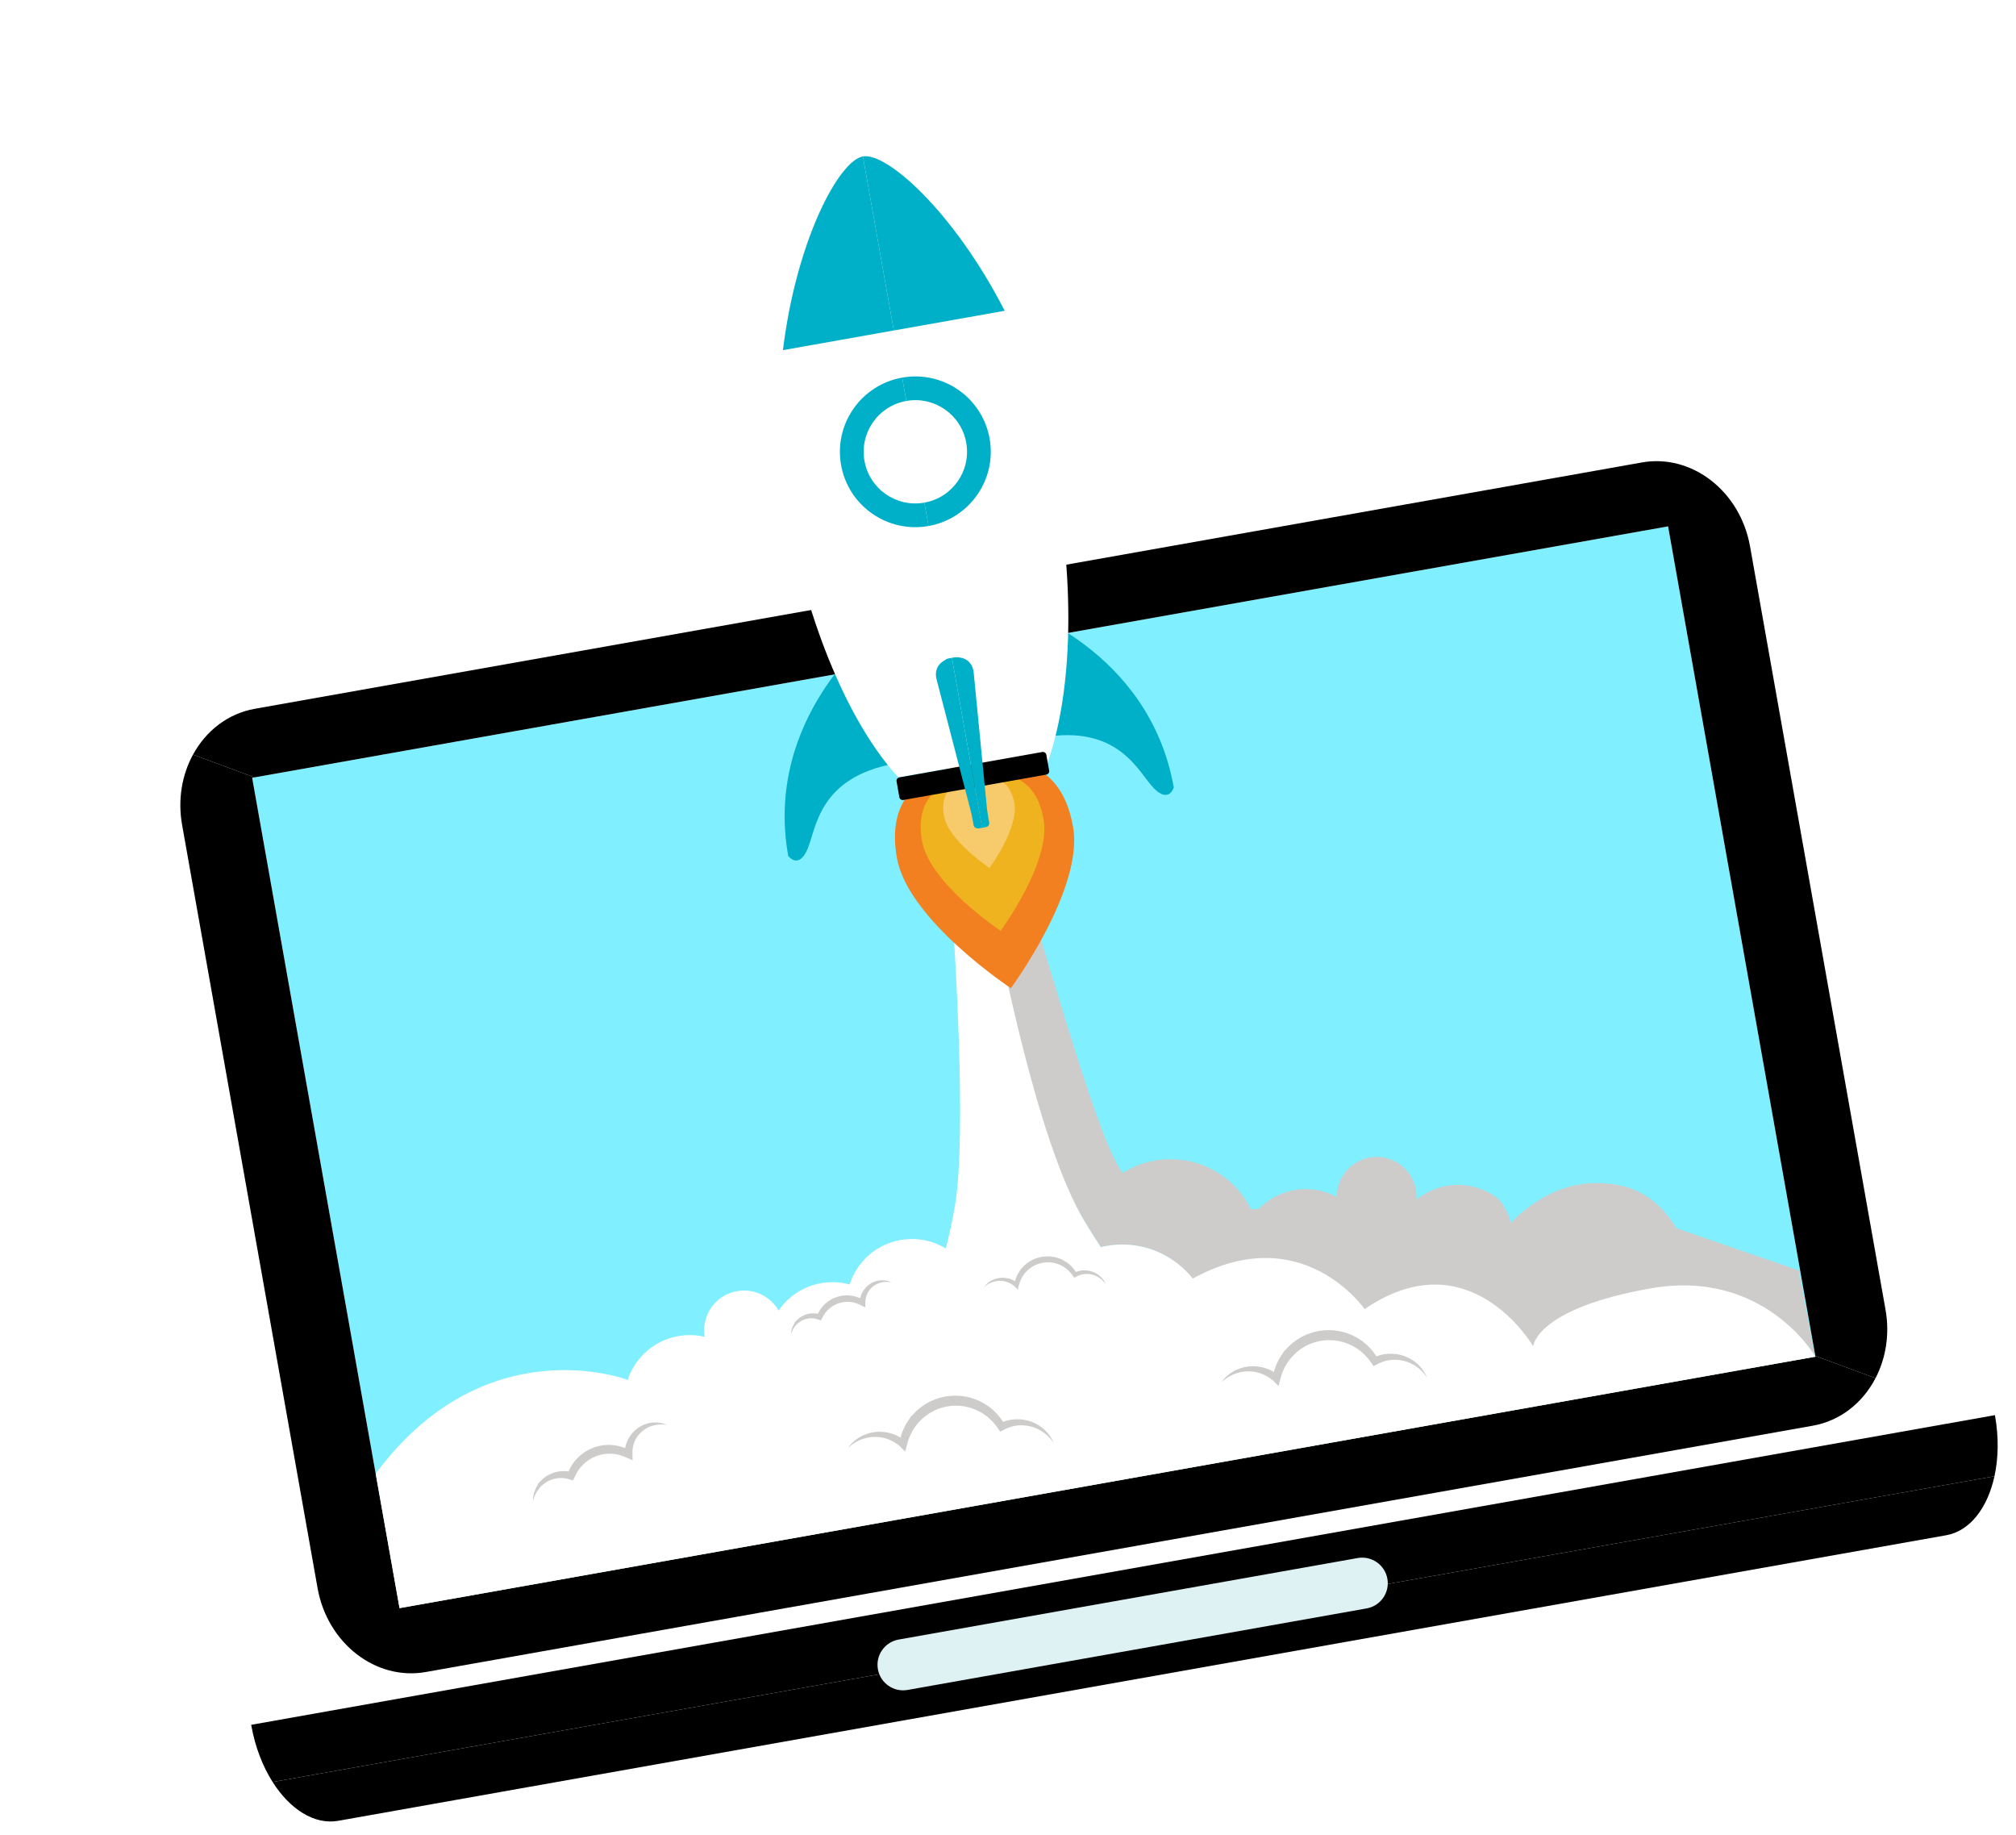 <svg width="367" height="334" viewBox="0 0 367 334" fill="none" xmlns="http://www.w3.org/2000/svg">
<path d="M363.184 257.677C363.177 257.638 363.166 257.598 363.159 257.559L45.728 313.917C45.735 313.955 45.742 313.996 45.749 314.035C46.446 317.961 47.827 321.486 49.629 324.325L363.08 268.674C363.797 265.387 363.881 261.603 363.184 257.677Z" fill="black"/>
<path d="M49.629 324.325C52.783 329.291 57.228 332.157 61.57 331.387L354.295 279.415C358.636 278.644 361.827 274.423 363.081 268.673L49.629 324.325Z" fill="black"/>
<path d="M45.903 141.561L55.703 196.76L62.997 237.841L72.733 292.679L330.493 246.915L324.757 214.605L321.041 193.678L303.663 95.797L45.903 141.561Z" fill="#80efff"/>
<path d="M159.816 303.802C160.266 306.335 162.686 308.02 165.222 307.569L248.783 292.733C251.322 292.283 253.014 289.868 252.564 287.335C252.115 284.803 249.693 283.113 247.155 283.563L163.594 298.399C161.058 298.85 159.367 301.27 159.816 303.802Z" fill="#DEF1F3"/>
<path d="M169.111 113.408C169.561 115.941 171.981 117.63 174.52 117.179C177.052 116.73 178.744 114.311 178.294 111.777C177.845 109.246 175.424 107.557 172.892 108.007C170.353 108.459 168.661 110.876 169.111 113.408Z" fill="#BEBBBB"/>
<path d="M303.663 95.798L330.468 246.771L341.424 250.831C343.301 247.224 344.045 242.852 343.248 238.363L318.583 99.439C316.799 89.389 307.982 82.554 298.889 84.168L46.386 128.999C41.472 129.871 37.485 133.031 35.137 137.337L46.332 141.485L303.663 95.798Z" fill="black"/>
<path d="M330.468 246.771L330.493 246.915L72.733 292.679L45.903 141.561L46.331 141.485L35.136 137.337C33.138 141.002 32.328 145.496 33.148 150.117L57.813 289.041C59.596 299.084 68.413 305.922 77.51 304.307L330.013 259.477C335.041 258.584 339.099 255.293 341.422 250.832L330.468 246.771Z" fill="black"/>
<path d="M266.784 220.693L275.022 222.598C275.022 222.598 281.051 215.635 289.844 215.336C297.083 215.09 301.666 217.865 305.202 223.548L327.45 231.215L330.399 246.842L230.18 261.269L201.722 245.706L214.08 227.525L266.784 220.693Z" fill="#CDCCCB"/>
<path d="M197.483 222.37C198.405 223.898 199.375 225.44 200.395 226.986L200.406 226.983C200.601 226.936 200.798 226.891 200.997 226.848C201.218 226.802 201.441 226.757 201.666 226.721C201.952 226.675 202.238 226.636 202.522 226.604C202.617 226.595 202.711 226.589 202.806 226.58C202.996 226.562 203.184 226.544 203.373 226.532C203.487 226.526 203.6 226.525 203.714 226.52C203.883 226.514 204.05 226.506 204.219 226.506C204.339 226.505 204.46 226.509 204.581 226.51C204.74 226.512 204.899 226.514 205.058 226.522C205.182 226.527 205.306 226.537 205.43 226.545C205.582 226.555 205.736 226.565 205.888 226.579C206.014 226.592 206.139 226.608 206.264 226.623C206.413 226.641 206.561 226.659 206.708 226.68C206.835 226.699 206.96 226.721 207.086 226.743C207.23 226.768 207.375 226.792 207.518 226.821C207.644 226.847 207.769 226.874 207.895 226.903C208.035 226.935 208.176 226.967 208.315 227.002C208.441 227.034 208.565 227.067 208.69 227.102C208.827 227.14 208.964 227.179 209.1 227.222C209.223 227.26 209.347 227.3 209.469 227.341C209.604 227.386 209.737 227.432 209.87 227.48C209.992 227.524 210.111 227.569 210.232 227.616C210.364 227.667 210.495 227.721 210.627 227.776C210.745 227.826 210.861 227.875 210.978 227.927C211.108 227.985 211.238 228.046 211.366 228.107C211.48 228.162 211.594 228.217 211.706 228.274C211.835 228.339 211.962 228.407 212.089 228.476C212.198 228.535 212.307 228.593 212.414 228.655C212.542 228.728 212.67 228.805 212.796 228.882C212.898 228.943 213 229.005 213.101 229.07C213.231 229.152 213.358 229.238 213.485 229.325C213.58 229.389 213.674 229.451 213.767 229.516C213.899 229.611 214.029 229.709 214.16 229.807C214.227 229.857 214.295 229.905 214.361 229.956C214.378 229.969 214.395 229.984 214.413 229.997C214.51 230.074 214.605 230.154 214.701 230.233C214.803 230.315 214.904 230.399 215.004 230.485C215.096 230.564 215.186 230.647 215.277 230.728C215.376 230.818 215.477 230.907 215.574 231.001C215.662 231.083 215.747 231.168 215.832 231.253C215.929 231.348 216.025 231.443 216.118 231.542C216.202 231.628 216.283 231.716 216.364 231.805C216.457 231.905 216.549 232.006 216.639 232.11C216.717 232.2 216.794 232.291 216.87 232.382C216.959 232.488 217.046 232.594 217.132 232.703C217.173 232.753 217.211 232.805 217.251 232.857L275.022 222.6C275.022 222.6 274.62 220.07 272.591 218.066C272.513 218.008 272.424 217.942 272.361 217.897C272.305 217.857 272.255 217.817 272.198 217.777C272.036 217.664 271.874 217.559 271.706 217.455C271.684 217.441 271.664 217.426 271.642 217.412C271.449 217.294 271.254 217.182 271.057 217.075C271.016 217.053 270.975 217.035 270.934 217.013C270.779 216.931 270.622 216.852 270.464 216.777C270.393 216.744 270.322 216.714 270.249 216.683C270.119 216.625 269.989 216.567 269.857 216.513C269.773 216.48 269.689 216.449 269.604 216.418C269.483 216.371 269.36 216.326 269.237 216.284C269.147 216.253 269.056 216.225 268.964 216.196C268.846 216.159 268.726 216.123 268.606 216.089C268.511 216.063 268.416 216.039 268.32 216.014C268.203 215.985 268.085 215.956 267.966 215.93C267.868 215.908 267.769 215.888 267.67 215.868C267.553 215.846 267.436 215.825 267.317 215.805C267.217 215.789 267.116 215.774 267.016 215.76C266.898 215.743 266.78 215.73 266.662 215.717C266.561 215.707 266.459 215.695 266.357 215.687C266.237 215.678 266.117 215.671 265.996 215.665C265.864 215.666 265.739 215.662 265.62 215.65C265.521 215.649 265.422 215.649 265.323 215.65C265.226 215.651 265.13 215.649 265.034 215.652C264.9 215.656 264.766 215.666 264.632 215.674C264.545 215.68 264.458 215.682 264.371 215.691C264.199 215.705 264.028 215.726 263.857 215.749C263.808 215.755 263.758 215.759 263.71 215.765C263.491 215.797 263.273 215.834 263.055 215.878C262.819 215.926 262.584 215.98 262.35 216.042C261.146 216.363 259.971 216.88 258.871 217.603C258.515 217.838 258.177 218.088 257.855 218.353C257.973 216.806 257.606 215.21 256.686 213.815C256.559 213.622 256.422 213.439 256.281 213.263C256.237 213.208 256.19 213.157 256.145 213.104C256.043 212.984 255.939 212.868 255.831 212.756C255.776 212.699 255.721 212.644 255.664 212.59C255.557 212.486 255.446 212.387 255.333 212.289C255.276 212.242 255.22 212.193 255.163 212.146C255.021 212.033 254.876 211.926 254.728 211.824C254.698 211.804 254.67 211.781 254.641 211.761C254.463 211.643 254.28 211.535 254.093 211.435C254.035 211.403 253.977 211.375 253.918 211.346C253.785 211.279 253.651 211.214 253.513 211.155C253.443 211.124 253.371 211.095 253.299 211.066C253.166 211.014 253.032 210.966 252.896 210.922C252.827 210.899 252.758 210.875 252.69 210.854C252.516 210.803 252.339 210.758 252.161 210.719C252.132 210.714 252.103 210.704 252.074 210.699C251.868 210.657 251.659 210.626 251.45 210.601C251.386 210.593 251.32 210.59 251.256 210.584C251.106 210.571 250.957 210.561 250.808 210.557C250.733 210.556 250.658 210.555 250.583 210.555C250.435 210.556 250.287 210.562 250.14 210.571C250.072 210.575 250.004 210.579 249.935 210.585C249.736 210.603 249.538 210.629 249.34 210.665C249.326 210.668 249.311 210.669 249.297 210.671C249.085 210.71 248.875 210.762 248.666 210.82C248.603 210.838 248.541 210.859 248.478 210.878C248.33 210.924 248.184 210.974 248.037 211.029C247.966 211.056 247.895 211.085 247.825 211.115C247.682 211.175 247.54 211.24 247.399 211.31C247.337 211.341 247.274 211.37 247.213 211.403C247.014 211.509 246.819 211.622 246.626 211.748C246.608 211.76 246.59 211.774 246.572 211.786C246.434 211.879 246.3 211.975 246.17 212.076C246.126 212.11 246.083 212.146 246.04 212.182C245.94 212.263 245.841 212.347 245.746 212.433C245.704 212.471 245.661 212.509 245.62 212.548C245.519 212.643 245.421 212.742 245.327 212.842C245.3 212.871 245.27 212.901 245.243 212.93C245.125 213.059 245.013 213.192 244.906 213.327C244.877 213.365 244.849 213.404 244.821 213.443C244.741 213.549 244.663 213.657 244.589 213.768C244.556 213.816 244.525 213.865 244.494 213.914C244.424 214.023 244.359 214.134 244.295 214.246C244.271 214.289 244.246 214.331 244.222 214.374C244.139 214.53 244.061 214.687 243.989 214.848C243.983 214.864 243.976 214.88 243.969 214.896C243.906 215.041 243.848 215.189 243.794 215.337C243.777 215.385 243.762 215.433 243.745 215.481C243.703 215.605 243.664 215.73 243.63 215.856C243.616 215.903 243.603 215.951 243.59 215.998C243.548 216.165 243.51 216.332 243.478 216.501C243.477 216.504 243.477 216.505 243.476 216.508C243.444 216.683 243.421 216.859 243.401 217.036C243.396 217.08 243.394 217.123 243.39 217.166C243.377 217.302 243.369 217.438 243.365 217.575C243.362 217.664 243.358 217.753 243.358 217.843C239.632 215.83 234.947 215.876 231.162 218.368C230.419 218.857 229.752 219.416 229.158 220.03L227.735 220.087C227.438 219.483 227.103 218.889 226.723 218.312C226.58 218.098 226.434 217.888 226.284 217.681C226.238 217.617 226.188 217.556 226.141 217.492C226.036 217.351 225.928 217.211 225.818 217.074C225.762 217.003 225.704 216.933 225.647 216.865C225.54 216.735 225.431 216.609 225.32 216.484C225.262 216.418 225.206 216.353 225.147 216.289C225.024 216.154 224.899 216.022 224.773 215.893C224.725 215.845 224.679 215.794 224.632 215.747C224.454 215.57 224.275 215.396 224.092 215.229C224.077 215.216 224.062 215.204 224.047 215.191C223.879 215.038 223.708 214.891 223.535 214.747C223.476 214.698 223.417 214.651 223.357 214.603C223.243 214.511 223.13 214.422 223.014 214.333C222.728 214.113 222.434 213.903 222.136 213.704C222.08 213.666 222.022 213.632 221.966 213.596C221.694 213.42 221.42 213.253 221.139 213.095C221.081 213.063 221.025 213.028 220.967 212.997C220.655 212.825 220.337 212.665 220.015 212.515C219.941 212.48 219.865 212.447 219.789 212.413C219.472 212.271 219.152 212.136 218.828 212.014C218.809 212.007 218.791 211.999 218.772 211.992C218.434 211.867 218.09 211.756 217.744 211.654C217.665 211.63 217.586 211.607 217.506 211.585C217.162 211.488 216.816 211.401 216.468 211.327C216.418 211.316 216.368 211.309 216.319 211.298C215.998 211.233 215.676 211.179 215.351 211.134C215.282 211.124 215.213 211.112 215.143 211.104C214.789 211.058 214.435 211.025 214.079 211.003C214.006 210.999 213.933 210.996 213.86 210.993C213.524 210.976 213.187 210.968 212.849 210.973C212.811 210.974 212.774 210.972 212.736 210.973C212.374 210.98 212.011 211.003 211.649 211.034C211.569 211.041 211.49 211.048 211.411 211.057C211.046 211.094 210.682 211.14 210.319 211.202C210.294 211.206 210.269 211.212 210.243 211.217C209.898 211.277 209.554 211.351 209.211 211.435C209.139 211.452 209.066 211.469 208.993 211.488C208.639 211.579 208.286 211.682 207.935 211.798C207.873 211.818 207.812 211.841 207.749 211.862C207.429 211.973 207.11 212.094 206.794 212.225C206.742 212.247 206.69 212.267 206.639 212.288C206.296 212.436 205.957 212.597 205.62 212.769C205.547 212.807 205.474 212.846 205.4 212.885C205.058 213.067 204.719 213.257 204.387 213.466C200.127 208.298 191.57 176.91 188.122 166.733L179.519 169.644C180.088 171.46 188.427 207.366 197.483 222.37Z" fill="#CDCCCB"/>
<path d="M217.131 232.701C217.046 232.593 216.958 232.486 216.87 232.38C216.793 232.289 216.716 232.197 216.638 232.108C216.548 232.005 216.456 231.904 216.364 231.803C216.282 231.715 216.201 231.626 216.118 231.54C216.024 231.442 215.928 231.346 215.832 231.252C215.746 231.166 215.662 231.082 215.574 230.999C215.477 230.906 215.377 230.817 215.276 230.726C215.186 230.645 215.096 230.563 215.004 230.483C214.904 230.397 214.803 230.314 214.701 230.231C214.604 230.153 214.509 230.072 214.412 229.996C214.329 229.931 214.244 229.869 214.16 229.805C214.029 229.707 213.899 229.609 213.766 229.515C213.674 229.449 213.579 229.386 213.485 229.323C213.357 229.237 213.231 229.151 213.101 229.068C213 229.004 212.898 228.942 212.795 228.88C212.669 228.803 212.542 228.727 212.413 228.653C212.307 228.592 212.198 228.534 212.089 228.475C211.962 228.406 211.835 228.338 211.706 228.272C211.593 228.215 211.48 228.161 211.366 228.106C211.238 228.044 211.109 227.983 210.978 227.926C210.862 227.874 210.745 227.823 210.627 227.774C210.496 227.719 210.364 227.667 210.231 227.614C210.111 227.568 209.991 227.523 209.87 227.479C209.736 227.43 209.604 227.384 209.469 227.339C209.346 227.298 209.223 227.259 209.099 227.22C208.964 227.179 208.827 227.14 208.69 227.101C208.565 227.066 208.44 227.032 208.315 227.001C208.175 226.965 208.035 226.933 207.894 226.901C207.77 226.873 207.643 226.845 207.518 226.82C207.374 226.791 207.23 226.766 207.086 226.741C206.96 226.719 206.834 226.697 206.708 226.678C206.561 226.657 206.412 226.639 206.264 226.621C206.139 226.607 206.014 226.59 205.888 226.578C205.736 226.564 205.583 226.554 205.43 226.543C205.305 226.535 205.182 226.525 205.057 226.52C204.899 226.513 204.739 226.512 204.58 226.509C204.46 226.507 204.339 226.503 204.219 226.504C204.051 226.506 203.882 226.512 203.714 226.519C203.6 226.523 203.487 226.524 203.372 226.531C203.185 226.542 202.996 226.561 202.806 226.578C202.711 226.587 202.617 226.593 202.522 226.603C202.237 226.634 201.952 226.673 201.666 226.72C201.441 226.757 201.217 226.802 200.996 226.847C200.798 226.889 200.601 226.934 200.406 226.982L200.394 226.984C199.375 225.439 198.405 223.897 197.483 222.369C188.427 207.364 181.653 169.873 181.087 168.055L189.017 166.376L173.58 169.643C173.58 169.643 176.103 206.412 173.834 219.485C173.382 222.091 172.838 224.705 172.176 227.228C167.088 224.129 160.369 225.272 156.624 230.085C155.738 231.224 155.094 232.473 154.68 233.771C150.188 232.545 145.199 234.034 142.162 237.936C142.014 238.127 141.875 238.322 141.74 238.518C141.284 237.722 140.67 237 139.901 236.403C136.734 233.945 132.17 234.517 129.707 237.681C128.417 239.339 127.967 241.379 128.28 243.299C123.898 242.27 119.117 243.784 116.172 247.568C115.314 248.671 114.681 249.88 114.268 251.136L217.25 232.852C217.211 232.803 217.172 232.752 217.131 232.701Z" fill="white"/>
<path d="M162.286 233.399C162.129 233.378 161.974 233.34 161.818 233.327C161.661 233.318 161.512 233.297 161.356 233.305L161.127 233.307L160.899 233.332C160.748 233.342 160.601 233.382 160.455 233.409C160.308 233.439 160.166 233.489 160.025 233.532C159.888 233.592 159.747 233.634 159.619 233.707C159.489 233.775 159.359 233.841 159.239 233.923C159.112 233.995 159 234.087 158.886 234.175C158.772 234.262 158.674 234.368 158.569 234.463C158.477 234.575 158.373 234.672 158.294 234.789C158.211 234.903 158.123 235.013 158.055 235.137C158.02 235.198 157.98 235.255 157.949 235.317L157.859 235.507C157.793 235.629 157.76 235.767 157.709 235.895L157.691 235.944L157.69 235.948C157.693 235.939 157.683 235.968 157.697 235.929L157.696 235.931L157.695 235.938L157.691 235.952L157.683 235.981L157.654 236.095C157.637 236.168 157.606 236.256 157.603 236.314C157.584 236.44 157.561 236.564 157.553 236.705C157.534 236.84 157.545 236.978 157.54 237.113L157.514 237.928L156.739 237.567C156.579 237.492 156.425 237.41 156.265 237.34L156.02 237.247L155.898 237.2L155.868 237.188L155.864 237.186C155.841 237.178 155.894 237.196 155.888 237.194L155.885 237.193L155.877 237.191L155.859 237.186L155.789 237.166L155.508 237.088L155.368 237.05L155.246 237.03C155.084 237.004 154.93 236.965 154.752 236.959L154.493 236.937C154.406 236.932 154.32 236.938 154.233 236.938C154.146 236.941 154.06 236.936 153.974 236.943L153.716 236.968C153.542 236.976 153.374 237.022 153.203 237.052C153.033 237.082 152.87 237.146 152.702 237.187C152.54 237.245 152.378 237.307 152.218 237.374C152.066 237.456 151.902 237.519 151.757 237.613C151.609 237.705 151.455 237.786 151.32 237.895L151.11 238.049C151.044 238.104 150.98 238.164 150.915 238.222C150.78 238.333 150.661 238.459 150.543 238.587C150.416 238.708 150.322 238.855 150.21 238.99C150.102 239.126 150.019 239.281 149.918 239.426C149.83 239.578 149.756 239.737 149.672 239.892L149.444 240.315L149.03 240.18C148.91 240.14 148.793 240.091 148.669 240.06C148.548 240.021 148.422 240 148.297 239.973C148.17 239.958 148.043 239.935 147.913 239.931C147.784 239.919 147.656 239.927 147.526 239.928C147.397 239.941 147.267 239.946 147.139 239.972C147.009 239.987 146.882 240.019 146.754 240.046C146.628 240.085 146.5 240.117 146.377 240.168C146.252 240.211 146.134 240.273 146.012 240.328C145.897 240.395 145.776 240.455 145.668 240.534C145.552 240.603 145.446 240.686 145.337 240.769C145.283 240.81 145.234 240.859 145.183 240.903L145.08 240.951L145.045 240.94L145.044 240.941C145.049 240.936 145.033 240.955 145.054 240.929L145.052 240.931L145.073 240.956L145.067 240.986L145.037 241.032L144.75 241.361C144.657 241.469 144.596 241.583 144.514 241.696C144.476 241.754 144.433 241.808 144.399 241.87L144.306 242.06C144.25 242.19 144.164 242.311 144.127 242.45L143.983 242.862C143.994 242.718 144.008 242.571 144.023 242.423C144.028 242.273 144.079 242.134 144.113 241.988L144.17 241.769C144.192 241.697 144.227 241.628 144.256 241.557C144.318 241.418 144.374 241.263 144.447 241.135L144.681 240.764L144.71 240.718L144.724 240.695L144.728 240.69L144.7 240.664L144.683 240.624L144.693 240.613L144.794 240.546C144.844 240.487 144.905 240.436 144.957 240.379C145.063 240.266 145.176 240.155 145.294 240.053C145.409 239.947 145.542 239.861 145.668 239.765C145.801 239.682 145.933 239.592 146.075 239.521C146.213 239.441 146.362 239.382 146.508 239.316C146.658 239.263 146.807 239.203 146.964 239.165C147.118 239.12 147.277 239.096 147.436 239.067C147.595 239.05 147.756 239.027 147.918 239.025C148.081 239.015 148.243 239.026 148.405 239.032C148.567 239.05 148.729 239.063 148.889 239.098C149.051 239.123 149.208 239.17 149.367 239.214L148.725 239.501C148.81 239.308 148.89 239.109 148.984 238.918C149.091 238.735 149.183 238.539 149.307 238.365C149.434 238.193 149.546 238.008 149.692 237.851C149.831 237.688 149.969 237.522 150.131 237.38C150.21 237.307 150.286 237.231 150.367 237.16L150.621 236.961C150.786 236.822 150.973 236.713 151.153 236.596C151.334 236.477 151.534 236.394 151.724 236.293C151.921 236.206 152.122 236.128 152.324 236.054C152.531 235.996 152.736 235.923 152.949 235.886C153.161 235.849 153.372 235.799 153.588 235.787L153.91 235.759C154.018 235.753 154.126 235.758 154.234 235.758C154.342 235.761 154.45 235.759 154.557 235.766L154.878 235.802C155.089 235.817 155.314 235.873 155.533 235.92L155.697 235.957L155.836 236.002L156.113 236.093L156.183 236.116L156.244 236.137L156.281 236.153L156.428 236.217L156.722 236.346C156.915 236.439 157.096 236.554 157.281 236.657L156.481 237.111C156.495 236.933 156.498 236.755 156.532 236.579C156.553 236.407 156.598 236.224 156.649 236.043C156.672 235.945 156.701 235.887 156.727 235.808L156.767 235.697L156.794 235.621L156.822 235.561C156.9 235.402 156.962 235.238 157.057 235.09L157.192 234.865C157.239 234.791 157.294 234.723 157.345 234.652C157.444 234.508 157.563 234.38 157.681 234.253C157.798 234.123 157.939 234.018 158.065 233.903C158.206 233.803 158.34 233.695 158.488 233.609C158.636 233.522 158.782 233.433 158.94 233.368C159.018 233.333 159.092 233.295 159.173 233.265L159.414 233.185C159.573 233.126 159.742 233.103 159.903 233.063C160.069 233.041 160.234 233.013 160.4 233.006C160.566 233.001 160.731 232.994 160.894 233.014L161.139 233.038L161.379 233.084C161.539 233.105 161.696 233.167 161.849 233.213C162 233.264 162.14 233.337 162.286 233.399Z" fill="#CDCCCB"/>
<path d="M201.323 233.755L201.078 233.425C200.989 233.321 200.897 233.223 200.809 233.124C200.713 233.031 200.613 232.941 200.517 232.85C200.414 232.765 200.306 232.687 200.202 232.607C200.093 232.533 199.977 232.468 199.868 232.397C199.754 232.333 199.635 232.277 199.52 232.218L199.158 232.074L198.787 231.968L198.41 231.896L198.031 231.859C197.903 231.859 197.777 231.855 197.652 231.859C197.527 231.871 197.401 231.879 197.277 231.895C197.154 231.92 197.03 231.94 196.909 231.968C196.79 232.005 196.669 232.033 196.551 232.072L196.206 232.208L195.876 232.377L195.553 232.541L195.327 232.221L195.093 231.892C195.009 231.786 194.921 231.685 194.836 231.582C194.654 231.386 194.467 231.195 194.262 231.024L194.187 230.958L194.186 230.939L194.189 230.924L194.186 230.922C194.193 230.928 194.157 230.916 194.194 230.946L194.168 230.935L194.122 230.906L193.945 230.778C193.829 230.695 193.706 230.598 193.6 230.545L193.273 230.352L192.913 230.185C192.796 230.123 192.667 230.089 192.543 230.043C192.419 229.998 192.295 229.951 192.166 229.924C192.037 229.894 191.911 229.855 191.781 229.832L191.39 229.773C191.26 229.753 191.127 229.755 190.996 229.744C190.865 229.73 190.733 229.734 190.602 229.741C190.337 229.738 190.077 229.783 189.816 229.816C189.559 229.875 189.299 229.922 189.052 230.014L188.864 230.075L188.683 230.153C188.563 230.209 188.437 230.25 188.323 230.317L187.976 230.506C187.863 230.573 187.758 230.653 187.648 230.726C187.535 230.795 187.435 230.881 187.335 230.967C187.237 231.055 187.125 231.128 187.037 231.228L186.757 231.51L186.74 231.528L186.735 231.532L186.733 231.534C186.722 231.546 186.744 231.52 186.741 231.523L186.733 231.534L186.698 231.575L186.628 231.659L186.49 231.826C186.417 231.931 186.34 232.027 186.266 232.137C186.198 232.25 186.117 232.357 186.057 232.476C185.992 232.593 185.926 232.708 185.872 232.831C185.813 232.951 185.762 233.074 185.713 233.198C185.611 233.446 185.537 233.705 185.471 233.966L185.286 234.698L184.779 234.204L184.744 234.169L184.756 234.134L184.776 234.104L184.775 234.104C184.812 234.133 184.784 234.112 184.792 234.117L184.787 234.113L184.746 234.124L184.656 234.071L184.491 233.945C184.436 233.895 184.384 233.868 184.336 233.836L184.186 233.738C184.091 233.667 183.969 233.616 183.861 233.554C183.753 233.488 183.632 233.45 183.517 233.395C183.401 233.341 183.276 233.313 183.155 233.269C183.034 233.229 182.907 233.211 182.781 233.18C182.655 233.153 182.527 233.146 182.398 233.128C182.27 233.116 182.14 233.12 182.01 233.111C181.88 233.112 181.75 233.124 181.618 233.129C181.489 233.145 181.359 233.168 181.228 233.186L180.842 233.283L180.465 233.416L180.098 233.585L179.747 233.792L179.412 234.03L179.097 234.302L179.354 233.97L179.647 233.664C179.753 233.57 179.865 233.483 179.975 233.391C180.091 233.309 180.211 233.232 180.332 233.151C180.457 233.081 180.585 233.013 180.714 232.947L181.119 232.786C181.258 232.745 181.398 232.702 181.541 232.665C181.684 232.639 181.829 232.607 181.975 232.587C182.122 232.574 182.269 232.556 182.417 232.555C182.565 232.559 182.715 232.554 182.862 232.568C183.009 232.588 183.16 232.596 183.306 232.627C183.451 232.661 183.602 232.682 183.744 232.729C183.886 232.779 184.035 232.813 184.171 232.876C184.309 232.942 184.449 232.99 184.585 233.073L184.79 233.192C184.859 233.233 184.929 233.272 184.98 233.313L185.15 233.434L185.234 233.494L185.255 233.509L185.261 233.513L185.284 233.533L185.294 233.541L185.336 233.576L184.645 233.814C184.697 233.507 184.76 233.2 184.857 232.902C184.903 232.752 184.954 232.603 185.017 232.459C185.073 232.312 185.142 232.171 185.212 232.029C185.276 231.886 185.362 231.753 185.439 231.615C185.519 231.478 185.617 231.342 185.708 231.206L185.826 231.021L185.877 230.923L185.911 230.88L185.919 230.869L185.955 230.857L185.982 230.841L186.306 230.494C186.408 230.373 186.538 230.279 186.655 230.171C186.773 230.066 186.893 229.961 187.026 229.874C187.155 229.783 187.282 229.686 187.417 229.601L187.83 229.364C187.968 229.283 188.118 229.23 188.262 229.162L188.481 229.067L188.707 228.991C189.006 228.88 189.318 228.816 189.628 228.748C189.944 228.708 190.259 228.659 190.577 228.663C190.736 228.656 190.894 228.654 191.053 228.67C191.212 228.684 191.371 228.686 191.528 228.712L191.997 228.794C192.152 228.826 192.304 228.875 192.457 228.915C192.611 228.952 192.759 229.01 192.907 229.068C193.053 229.128 193.204 229.177 193.343 229.255L193.764 229.472L194.178 229.739C194.325 229.828 194.425 229.922 194.54 230.013L194.709 230.151L194.751 230.185L194.773 230.203L194.794 230.22L194.797 230.223L194.802 230.228L194.812 230.238L194.897 230.321C195.127 230.535 195.336 230.77 195.529 231.017C195.619 231.144 195.713 231.27 195.8 231.399L196.041 231.8L195.492 231.644L195.907 231.471C196.048 231.423 196.192 231.382 196.334 231.339C196.479 231.304 196.626 231.277 196.772 231.251C196.919 231.232 197.068 231.223 197.215 231.21C197.362 231.206 197.511 231.211 197.658 231.213C197.805 231.224 197.95 231.243 198.096 231.259C198.24 231.285 198.383 231.317 198.525 231.346C198.666 231.387 198.804 231.432 198.941 231.478L199.339 231.652C199.465 231.722 199.592 231.789 199.716 231.862C199.834 231.944 199.954 232.022 200.068 232.107C200.177 232.199 200.286 232.29 200.39 232.386C200.487 232.49 200.587 232.589 200.679 232.695C200.765 232.807 200.855 232.914 200.934 233.028C201.007 233.149 201.082 233.266 201.15 233.386L201.323 233.755Z" fill="#CDCCCB"/>
<path d="M121.026 249.096L114.268 251.139C114.268 251.139 88.408 241.225 68.394 268.2L72.733 292.679L330.485 246.917C330.485 246.917 321.233 230.799 300.406 234.497C279.58 238.195 279.105 245.011 279.105 245.011C279.105 245.011 267.581 225.179 248.42 238.258C248.42 238.258 237.067 221.762 217.132 232.702C217.131 232.701 128.324 242.751 121.026 249.096Z" fill="white"/>
<path d="M121.396 259.336C121.182 259.315 120.969 259.272 120.755 259.262C120.541 259.259 120.338 259.239 120.126 259.257L119.814 259.274L119.506 259.319C119.301 259.341 119.103 259.405 118.905 259.448C118.708 259.497 118.517 259.573 118.328 259.638C118.145 259.728 117.955 259.792 117.786 259.9C117.611 259.999 117.44 260.096 117.28 260.213C117.112 260.317 116.965 260.45 116.814 260.575C116.663 260.699 116.536 260.849 116.398 260.983C116.28 261.139 116.144 261.277 116.043 261.441C115.935 261.6 115.821 261.754 115.737 261.926C115.692 262.01 115.642 262.091 115.602 262.178L115.49 262.44C115.406 262.61 115.368 262.799 115.306 262.976L115.285 263.043L115.284 263.047C115.287 263.036 115.276 263.076 115.291 263.023L115.29 263.025L115.288 263.035L115.284 263.055L115.276 263.094L115.242 263.251C115.224 263.35 115.187 263.472 115.185 263.551C115.166 263.723 115.141 263.893 115.137 264.084C115.12 264.27 115.142 264.456 115.143 264.64L115.152 265.75L114.08 265.301C113.859 265.209 113.644 265.104 113.422 265.018L113.084 264.905L112.916 264.847L112.875 264.833L112.869 264.831C112.836 264.821 112.91 264.842 112.901 264.84L112.898 264.84L112.886 264.837L112.862 264.832L112.765 264.809L112.378 264.718L112.186 264.673L112.02 264.654C111.797 264.627 111.586 264.583 111.343 264.584L110.989 264.568C110.871 264.567 110.753 264.58 110.636 264.584C110.519 264.593 110.401 264.589 110.283 264.604L109.935 264.653C109.699 264.674 109.473 264.745 109.243 264.795C109.013 264.845 108.795 264.941 108.569 265.006C108.351 265.094 108.134 265.187 107.921 265.286C107.718 265.405 107.5 265.5 107.307 265.637C107.113 265.769 106.907 265.888 106.729 266.044L106.452 266.265C106.365 266.344 106.282 266.429 106.197 266.51C106.021 266.668 105.865 266.846 105.711 267.027C105.546 267.198 105.424 267.403 105.28 267.593C105.141 267.785 105.035 267.999 104.908 268.201C104.796 268.411 104.703 268.632 104.598 268.848L104.311 269.434L103.741 269.274C103.576 269.227 103.414 269.166 103.244 269.131C103.077 269.083 102.904 269.063 102.733 269.032C102.56 269.018 102.385 268.995 102.211 268.997C102.035 268.988 101.86 269.006 101.684 269.013C101.509 269.037 101.332 269.052 101.16 269.094C100.985 269.123 100.814 269.173 100.641 269.217C100.473 269.276 100.299 269.327 100.136 269.403C99.967 269.468 99.811 269.559 99.648 269.641C99.496 269.737 99.335 269.825 99.191 269.939C99.037 270.039 98.897 270.159 98.755 270.277C98.684 270.335 98.62 270.404 98.552 270.467L98.414 270.538L98.366 270.525L98.365 270.527C98.37 270.519 98.35 270.547 98.377 270.51L98.374 270.513L98.404 270.546L98.398 270.586L98.36 270.651L97.987 271.113C97.867 271.265 97.79 271.424 97.683 271.581C97.636 271.661 97.58 271.739 97.537 271.825L97.421 272.088C97.352 272.267 97.241 272.437 97.2 272.628L97.026 273.196C97.033 272.998 97.044 272.799 97.056 272.597C97.056 272.392 97.118 272.2 97.155 271.999L97.221 271.699C97.248 271.6 97.291 271.505 97.326 271.406C97.404 271.215 97.471 271.001 97.564 270.823L97.86 270.307L97.897 270.243L97.915 270.21L97.92 270.202L97.881 270.169L97.856 270.117L97.868 270.101L98.002 270.003C98.066 269.921 98.146 269.847 98.215 269.767C98.352 269.608 98.5 269.452 98.656 269.307C98.806 269.155 98.983 269.031 99.148 268.894C99.325 268.773 99.5 268.644 99.688 268.54C99.872 268.424 100.07 268.336 100.265 268.238C100.465 268.158 100.666 268.067 100.876 268.009C101.084 267.939 101.299 267.898 101.513 267.849C101.729 267.817 101.946 267.776 102.166 267.766C102.386 267.743 102.607 267.75 102.829 267.748C103.05 267.764 103.272 267.773 103.491 267.811C103.713 267.835 103.929 267.892 104.146 267.943L103.289 268.368C103.396 268.1 103.492 267.826 103.61 267.562C103.745 267.306 103.859 267.036 104.019 266.792C104.181 266.551 104.324 266.294 104.514 266.072C104.693 265.842 104.873 265.61 105.085 265.408C105.188 265.304 105.288 265.197 105.394 265.097L105.728 264.812C105.945 264.614 106.192 264.456 106.431 264.287C106.67 264.116 106.937 263.992 107.19 263.844C107.453 263.715 107.723 263.598 107.993 263.486C108.272 263.397 108.545 263.286 108.832 263.224C109.119 263.163 109.403 263.083 109.695 263.055L110.132 262.999C110.277 262.984 110.425 262.984 110.571 262.98C110.718 262.977 110.865 262.968 111.011 262.974L111.449 263.004C111.736 263.014 112.044 263.077 112.345 263.128L112.571 263.17L112.762 263.224L113.143 263.332L113.24 263.36L113.323 263.384L113.374 263.404L113.578 263.483L113.985 263.643C114.251 263.759 114.504 263.905 114.762 264.036L113.699 264.696C113.709 264.453 113.703 264.211 113.74 263.971C113.759 263.736 113.81 263.484 113.869 263.235C113.896 263.102 113.931 263.021 113.963 262.912L114.011 262.759L114.044 262.655L114.078 262.572C114.175 262.353 114.25 262.126 114.373 261.92L114.543 261.606C114.603 261.503 114.675 261.407 114.74 261.308C114.867 261.107 115.021 260.926 115.176 260.747C115.326 260.565 115.512 260.415 115.678 260.251C115.864 260.107 116.041 259.953 116.238 259.828C116.435 259.703 116.628 259.573 116.838 259.476C116.942 259.425 117.042 259.367 117.149 259.323L117.472 259.202C117.684 259.114 117.913 259.074 118.131 259.009C118.355 258.971 118.577 258.924 118.803 258.905C119.028 258.89 119.252 258.871 119.476 258.889L119.81 258.907L120.139 258.956C120.358 258.977 120.573 259.052 120.784 259.106C120.999 259.168 121.195 259.258 121.396 259.336Z" fill="#CDCCCB"/>
<path d="M191.806 262.6L191.394 262.043C191.245 261.868 191.09 261.704 190.941 261.537C190.78 261.379 190.611 261.228 190.449 261.075C190.277 260.931 190.095 260.801 189.919 260.665C189.735 260.54 189.54 260.432 189.357 260.312C189.163 260.206 188.964 260.111 188.77 260.011L188.162 259.769L187.537 259.59L186.902 259.47L186.262 259.407C186.048 259.408 185.836 259.402 185.623 259.408C185.412 259.429 185.201 259.441 184.992 259.469C184.784 259.511 184.577 259.544 184.373 259.592C184.172 259.655 183.968 259.702 183.769 259.766L183.187 259.995L182.632 260.278L182.089 260.555L181.707 260.016L181.313 259.461C181.172 259.284 181.023 259.114 180.88 258.94C180.573 258.609 180.259 258.287 179.913 257.999L179.786 257.889L179.785 257.856L179.791 257.831L179.788 257.828C179.8 257.838 179.739 257.818 179.801 257.869L179.757 257.85L179.68 257.801L179.382 257.586C179.187 257.445 178.98 257.282 178.801 257.192L178.25 256.869L177.643 256.588C177.446 256.483 177.227 256.427 177.02 256.349C176.81 256.272 176.603 256.193 176.384 256.149C176.167 256.099 175.955 256.032 175.736 255.993L175.078 255.894C174.858 255.862 174.635 255.865 174.414 255.847C174.193 255.823 173.971 255.83 173.749 255.842C173.305 255.838 172.866 255.914 172.426 255.969C171.994 256.069 171.556 256.148 171.14 256.303L170.823 256.404L170.518 256.536C170.318 256.63 170.105 256.7 169.913 256.811L169.328 257.129C169.138 257.243 168.96 257.377 168.775 257.499C168.584 257.616 168.416 257.762 168.247 257.906C168.082 258.055 167.893 258.178 167.745 258.346L167.273 258.821L167.244 258.851L167.236 258.859L167.232 258.863C167.215 258.883 167.252 258.838 167.247 258.844L167.232 258.862L167.174 258.933L167.057 259.074L166.823 259.355C166.7 259.532 166.57 259.694 166.448 259.878C166.332 260.069 166.195 260.249 166.095 260.449C165.986 260.645 165.875 260.841 165.784 261.047C165.684 261.249 165.598 261.456 165.516 261.666C165.344 262.083 165.22 262.519 165.109 262.959L164.796 264.193L163.943 263.36L163.884 263.301L163.905 263.241L163.937 263.191L163.935 263.19C163.997 263.239 163.95 263.203 163.964 263.213L163.955 263.206L163.886 263.224L163.734 263.135L163.455 262.924C163.363 262.841 163.277 262.794 163.194 262.739L162.943 262.574C162.784 262.455 162.577 262.37 162.396 262.264C162.213 262.154 162.009 262.088 161.815 261.996C161.621 261.905 161.411 261.858 161.208 261.784C161.003 261.716 160.788 261.687 160.578 261.634C160.366 261.589 160.149 261.577 159.933 261.545C159.716 261.524 159.498 261.532 159.277 261.517C159.059 261.519 158.84 261.539 158.618 261.548C158.399 261.575 158.182 261.613 157.961 261.644L157.311 261.807L156.675 262.029L156.057 262.315L155.466 262.662L154.901 263.063L154.371 263.52L154.804 262.962L155.298 262.447C155.476 262.289 155.665 262.142 155.85 261.987C156.046 261.848 156.249 261.718 156.451 261.583C156.662 261.466 156.877 261.351 157.095 261.239L157.776 260.969C158.012 260.901 158.247 260.827 158.487 260.766C158.729 260.722 158.971 260.668 159.217 260.634C159.464 260.612 159.713 260.583 159.962 260.58C160.211 260.588 160.463 260.578 160.712 260.603C160.959 260.636 161.213 260.648 161.459 260.701C161.704 260.759 161.957 260.794 162.198 260.874C162.436 260.956 162.687 261.015 162.917 261.121C163.149 261.232 163.383 261.313 163.613 261.452L163.959 261.652C164.076 261.72 164.193 261.789 164.28 261.856L164.565 262.06L164.708 262.161L164.743 262.186L164.753 262.193L164.793 262.225L164.81 262.239L164.88 262.299L163.716 262.699C163.804 262.183 163.911 261.665 164.074 261.162C164.15 260.909 164.238 260.66 164.343 260.417C164.436 260.169 164.554 259.932 164.671 259.693C164.78 259.45 164.925 259.228 165.053 258.995C165.188 258.764 165.353 258.534 165.506 258.307L165.705 257.995L165.791 257.83L165.847 257.757L165.862 257.739L165.921 257.718L165.968 257.691L166.513 257.107C166.685 256.903 166.904 256.744 167.1 256.563C167.299 256.386 167.5 256.209 167.724 256.061C167.943 255.908 168.156 255.745 168.382 255.602L169.078 255.202C169.309 255.066 169.563 254.976 169.805 254.862L170.174 254.702L170.555 254.575C171.058 254.388 171.583 254.278 172.106 254.165C172.637 254.096 173.167 254.015 173.704 254.02C173.972 254.01 174.239 254.005 174.506 254.032C174.772 254.055 175.041 254.059 175.305 254.104L176.095 254.242C176.357 254.295 176.612 254.378 176.871 254.447C177.131 254.509 177.38 254.607 177.628 254.704C177.874 254.806 178.129 254.888 178.363 255.019L179.073 255.385L179.771 255.834C180.019 255.985 180.186 256.142 180.38 256.296L180.664 256.527L180.736 256.585L180.771 256.614L180.807 256.644L180.811 256.649L180.82 256.658L180.838 256.675L180.98 256.814C181.369 257.174 181.72 257.571 182.045 257.986C182.198 258.201 182.355 258.412 182.503 258.63L182.909 259.306L181.984 259.043L182.683 258.751C182.921 258.671 183.164 258.601 183.404 258.528C183.648 258.47 183.895 258.423 184.14 258.379C184.388 258.347 184.639 258.332 184.887 258.311C185.135 258.304 185.385 258.313 185.632 258.315C185.88 258.334 186.125 258.366 186.37 258.393C186.613 258.437 186.853 258.491 187.094 258.541C187.33 258.609 187.563 258.685 187.794 258.762L188.464 259.055C188.677 259.173 188.891 259.287 189.098 259.409C189.297 259.547 189.499 259.679 189.691 259.821C189.874 259.977 190.058 260.13 190.232 260.292C190.395 260.467 190.564 260.633 190.719 260.812C190.864 261.001 191.014 261.18 191.149 261.373C191.271 261.577 191.398 261.776 191.512 261.976L191.806 262.6Z" fill="#CDCCCB"/>
<path d="M259.768 250.674L259.356 250.118C259.207 249.943 259.052 249.778 258.903 249.611C258.742 249.454 258.573 249.302 258.411 249.15C258.239 249.006 258.056 248.876 257.881 248.74C257.697 248.615 257.502 248.506 257.318 248.386C257.125 248.28 256.926 248.185 256.732 248.085L256.124 247.843L255.498 247.663L254.863 247.543L254.224 247.481C254.009 247.481 253.797 247.475 253.585 247.481C253.374 247.502 253.163 247.514 252.953 247.542C252.746 247.584 252.538 247.617 252.334 247.665C252.134 247.728 251.93 247.775 251.731 247.839L251.149 248.068L250.594 248.352L250.051 248.629L249.669 248.09L249.275 247.535C249.134 247.358 248.984 247.187 248.842 247.013C248.534 246.682 248.22 246.36 247.875 246.072L247.749 245.961L247.748 245.929L247.753 245.904L247.75 245.9C247.762 245.91 247.701 245.89 247.763 245.941L247.719 245.922L247.642 245.874L247.344 245.659C247.148 245.519 246.942 245.355 246.763 245.265L246.212 244.942L245.605 244.661C245.408 244.556 245.19 244.5 244.982 244.422C244.773 244.346 244.565 244.266 244.346 244.222C244.129 244.172 243.917 244.105 243.698 244.066L243.04 243.968C242.821 243.934 242.597 243.938 242.376 243.92C242.155 243.897 241.933 243.903 241.712 243.914C241.267 243.91 240.828 243.986 240.388 244.041C239.956 244.14 239.519 244.22 239.102 244.375L238.784 244.477L238.479 244.608C238.279 244.703 238.066 244.773 237.874 244.884L237.29 245.202C237.1 245.316 236.922 245.45 236.737 245.572C236.547 245.689 236.378 245.835 236.21 245.979C236.045 246.127 235.855 246.25 235.707 246.418L235.236 246.894L235.206 246.924L235.199 246.931L235.195 246.935C235.178 246.956 235.215 246.91 235.21 246.916L235.195 246.934L235.137 247.005L235.019 247.146L234.786 247.428C234.663 247.604 234.534 247.766 234.41 247.95C234.294 248.141 234.158 248.321 234.057 248.522C233.948 248.718 233.837 248.912 233.746 249.119C233.646 249.321 233.561 249.529 233.478 249.738C233.306 250.155 233.182 250.591 233.071 251.032L232.759 252.265L231.906 251.432L231.847 251.373L231.868 251.313L231.899 251.263L231.898 251.262C231.96 251.311 231.913 251.275 231.927 251.286L231.918 251.279L231.849 251.297L231.697 251.208L231.418 250.995C231.326 250.912 231.24 250.866 231.157 250.812L230.906 250.646C230.747 250.528 230.54 250.442 230.359 250.336C230.176 250.226 229.972 250.16 229.778 250.069C229.584 249.977 229.374 249.93 229.171 249.857C228.966 249.788 228.751 249.758 228.54 249.706C228.328 249.661 228.112 249.649 227.895 249.617C227.679 249.597 227.46 249.604 227.24 249.589C227.022 249.591 226.802 249.611 226.581 249.62C226.362 249.647 226.145 249.685 225.923 249.716L225.274 249.879L224.638 250.102L224.02 250.387L223.429 250.734L222.865 251.136L222.333 251.593L222.767 251.035L223.261 250.521C223.439 250.363 223.627 250.215 223.812 250.061C224.008 249.923 224.211 249.792 224.413 249.656C224.625 249.54 224.839 249.425 225.057 249.313L225.739 249.042C225.974 248.974 226.209 248.901 226.449 248.839C226.691 248.796 226.934 248.742 227.18 248.707C227.427 248.686 227.675 248.657 227.924 248.654C228.173 248.662 228.425 248.652 228.674 248.677C228.922 248.711 229.175 248.722 229.422 248.775C229.667 248.833 229.92 248.868 230.16 248.948C230.398 249.03 230.65 249.089 230.88 249.195C231.112 249.306 231.347 249.387 231.576 249.526L231.922 249.726C232.038 249.794 232.155 249.863 232.242 249.93L232.528 250.133L232.67 250.235L232.705 250.26L232.715 250.266L232.755 250.299L232.773 250.314L232.843 250.373L231.678 250.773C231.767 250.256 231.873 249.739 232.037 249.236C232.112 248.983 232.201 248.734 232.306 248.491C232.399 248.243 232.516 248.006 232.633 247.768C232.742 247.525 232.888 247.303 233.015 247.069C233.15 246.838 233.316 246.609 233.469 246.381L233.667 246.069L233.754 245.904L233.81 245.831L233.824 245.813L233.884 245.792L233.93 245.765L234.475 245.181C234.648 244.977 234.866 244.818 235.063 244.637C235.262 244.46 235.463 244.283 235.687 244.135C235.906 243.982 236.119 243.818 236.345 243.676L237.041 243.276C237.273 243.14 237.526 243.049 237.769 242.936L238.138 242.776L238.518 242.649C239.022 242.462 239.546 242.353 240.069 242.239C240.6 242.171 241.131 242.089 241.667 242.095C241.935 242.085 242.202 242.08 242.469 242.107C242.735 242.129 243.004 242.134 243.268 242.179L244.058 242.317C244.319 242.37 244.574 242.453 244.833 242.521C245.093 242.584 245.342 242.681 245.59 242.779C245.837 242.881 246.092 242.962 246.325 243.094L247.036 243.459L247.733 243.91C247.982 244.06 248.149 244.217 248.343 244.371L248.626 244.603L248.698 244.66L248.733 244.69L248.769 244.72L248.773 244.725L248.782 244.733L248.8 244.75L248.942 244.889C249.33 245.249 249.682 245.645 250.006 246.06C250.16 246.275 250.317 246.486 250.464 246.704L250.87 247.38L249.945 247.117L250.643 246.824C250.881 246.745 251.124 246.675 251.364 246.601C251.608 246.544 251.855 246.498 252.1 246.452C252.348 246.42 252.599 246.406 252.847 246.384C253.095 246.377 253.345 246.387 253.592 246.389C253.84 246.407 254.085 246.44 254.33 246.466C254.573 246.51 254.813 246.564 255.054 246.614C255.29 246.682 255.523 246.759 255.754 246.836L256.423 247.129C256.635 247.247 256.85 247.36 257.057 247.483C257.256 247.621 257.458 247.752 257.65 247.895C257.833 248.051 258.017 248.204 258.191 248.367C258.354 248.54 258.524 248.708 258.678 248.886C258.822 249.075 258.974 249.255 259.108 249.448C259.231 249.652 259.357 249.85 259.471 250.051L259.768 250.674Z" fill="#CDCCCB"/>
<path d="M195.343 150.48C197.349 161.781 184.021 179.848 184.021 179.848C184.021 179.848 165.289 167.473 163.283 156.173C161.276 144.871 167.902 140.493 176.755 138.921C185.608 137.349 193.337 139.179 195.343 150.48Z" fill="#F38020"/>
<path d="M189.979 149.128C191.364 156.928 182.166 169.398 182.166 169.398C182.166 169.398 169.236 160.857 167.852 153.056C166.467 145.256 171.04 142.235 177.15 141.15C183.26 140.065 188.594 141.326 189.979 149.128Z" fill="#EEB31F"/>
<path d="M184.661 146.219C185.463 150.737 180.135 157.959 180.135 157.959C180.135 157.959 172.646 153.012 171.844 148.494C171.041 143.976 173.691 142.226 177.23 141.597C180.769 140.969 183.858 141.7 184.661 146.219Z" fill="#F7CB6B"/>
<path d="M159.055 115.21C159.055 115.21 139.037 130.703 143.49 155.781C143.49 155.781 145.358 158.291 146.978 154.592C148.599 150.894 148.915 141.458 162.987 138.959L159.055 115.21Z" fill="#00AFC8"/>
<path d="M185.099 110.587C185.099 110.587 209.228 118.241 213.681 143.319C213.681 143.319 212.789 146.319 209.995 143.404C207.2 140.49 203.655 131.739 189.583 134.237L185.099 110.587Z" fill="#00AFC8"/>
<g filter="url(#filter0_d)">
<path d="M192.259 84.179C190.436 73.912 186.983 64.556 182.895 56.562L162.712 60.145L164.235 68.724C171.703 67.398 178.829 72.37 180.152 79.827C181.477 87.285 176.497 94.406 169.03 95.732L176.736 139.131L189.943 136.786C194.844 124.902 196.032 105.43 192.259 84.179Z" fill="white"/>
</g>
<g filter="url(#filter1_d)">
<path d="M153.112 84.628C151.788 77.17 156.767 70.05 164.235 68.724L162.712 60.145L142.528 63.729C141.441 72.642 141.422 82.615 143.244 92.882C147.017 114.132 154.835 132.006 163.526 141.476L176.735 139.131L169.03 95.731C161.562 97.057 154.436 92.086 153.112 84.628Z" fill="white"/>
</g>
<path d="M163.721 141.483C163.381 141.544 163.152 141.869 163.213 142.21L163.724 145.09C163.785 145.43 164.11 145.657 164.452 145.597L177.472 143.285L176.742 139.171L163.721 141.483Z" fill="black"/>
<path d="M189.751 136.862L176.743 139.171L177.473 143.285L190.481 140.975C190.822 140.915 191.051 140.589 190.99 140.249L190.479 137.369C190.418 137.028 190.092 136.801 189.751 136.862Z" fill="black"/>
<path d="M175.896 80.582C176.804 85.692 173.391 90.572 168.276 91.48L169.03 95.731C176.498 94.405 181.477 87.284 180.152 79.826C178.828 72.368 171.702 67.397 164.235 68.723L164.99 72.974C170.105 72.067 174.989 75.472 175.896 80.582Z" fill="#00AFC8"/>
<path d="M153.112 84.628C154.436 92.086 161.562 97.058 169.03 95.732L168.275 91.481C163.158 92.389 158.274 88.983 157.367 83.873C156.46 78.763 159.872 73.884 164.99 72.976L164.235 68.725C156.767 70.049 151.788 77.17 153.112 84.628Z" fill="#00AFC8"/>
<path d="M157.088 28.469L162.712 60.145L182.895 56.562C173.776 38.731 161.496 27.686 157.088 28.469Z" fill="#00AFC8"/>
<path d="M157.088 28.469C152.68 29.251 144.952 43.849 142.529 63.728L162.712 60.145L157.088 28.469Z" fill="#00AFC8"/>
<path d="M174.145 119.609C174.074 119.6 174.002 119.599 173.927 119.613L173.909 119.616L173.29 119.726L178.782 150.657L179.477 150.534L179.496 150.53C179.885 150.461 180.145 150.091 180.076 149.703L179.909 148.763L179.694 147.401L177.231 122.182C176.783 119.662 174.596 119.641 174.145 119.609Z" fill="#00AFC8"/>
<path d="M172.595 119.85L172.576 119.853C172.502 119.866 172.433 119.892 172.369 119.925C172.25 119.978 172.122 120.056 172 120.16C171.277 120.546 170.09 121.447 170.441 123.426L176.817 147.976L177.067 149.231L177.233 150.17C177.286 150.466 177.512 150.685 177.789 150.743C177.9 150.781 178.022 150.792 178.144 150.77L178.163 150.767L178.783 150.657L173.291 119.725L172.595 119.849L172.595 119.85Z" fill="#00AFC8"/>
<defs>
<filter id="filter0_d" x="158.712" y="55.794" width="46.53" height="91.337" filterUnits="userSpaceOnUse" color-interpolation-filters="sRGB">
<feFlood flood-opacity="0" result="BackgroundImageFix"/>
<feColorMatrix in="SourceAlpha" type="matrix" values="0 0 0 0 0 0 0 0 0 0 0 0 0 0 0 0 0 0 127 0" result="hardAlpha"/>
<feOffset dy="4"/>
<feGaussianBlur stdDeviation="2"/>
<feComposite in2="hardAlpha" operator="out"/>
<feColorMatrix type="matrix" values="0 0 0 0 0 0 0 0 0 0 0 0 0 0 0 0 0 0 0.25 0"/>
<feBlend mode="normal" in2="BackgroundImageFix" result="effect1_dropShadow"/>
<feBlend mode="normal" in="SourceGraphic" in2="effect1_dropShadow" result="shape"/>
</filter>
<filter id="filter1_d" x="132.205" y="54.145" width="50.53" height="95.337" filterUnits="userSpaceOnUse" color-interpolation-filters="sRGB">
<feFlood flood-opacity="0" result="BackgroundImageFix"/>
<feColorMatrix in="SourceAlpha" type="matrix" values="0 0 0 0 0 0 0 0 0 0 0 0 0 0 0 0 0 0 127 0" result="hardAlpha"/>
<feOffset/>
<feGaussianBlur stdDeviation="3"/>
<feComposite in2="hardAlpha" operator="out"/>
<feColorMatrix type="matrix" values="0 0 0 0 0 0 0 0 0 0 0 0 0 0 0 0 0 0 0.25 0"/>
<feBlend mode="normal" in2="BackgroundImageFix" result="effect1_dropShadow"/>
<feBlend mode="normal" in="SourceGraphic" in2="effect1_dropShadow" result="shape"/>
</filter>
</defs>
</svg>
